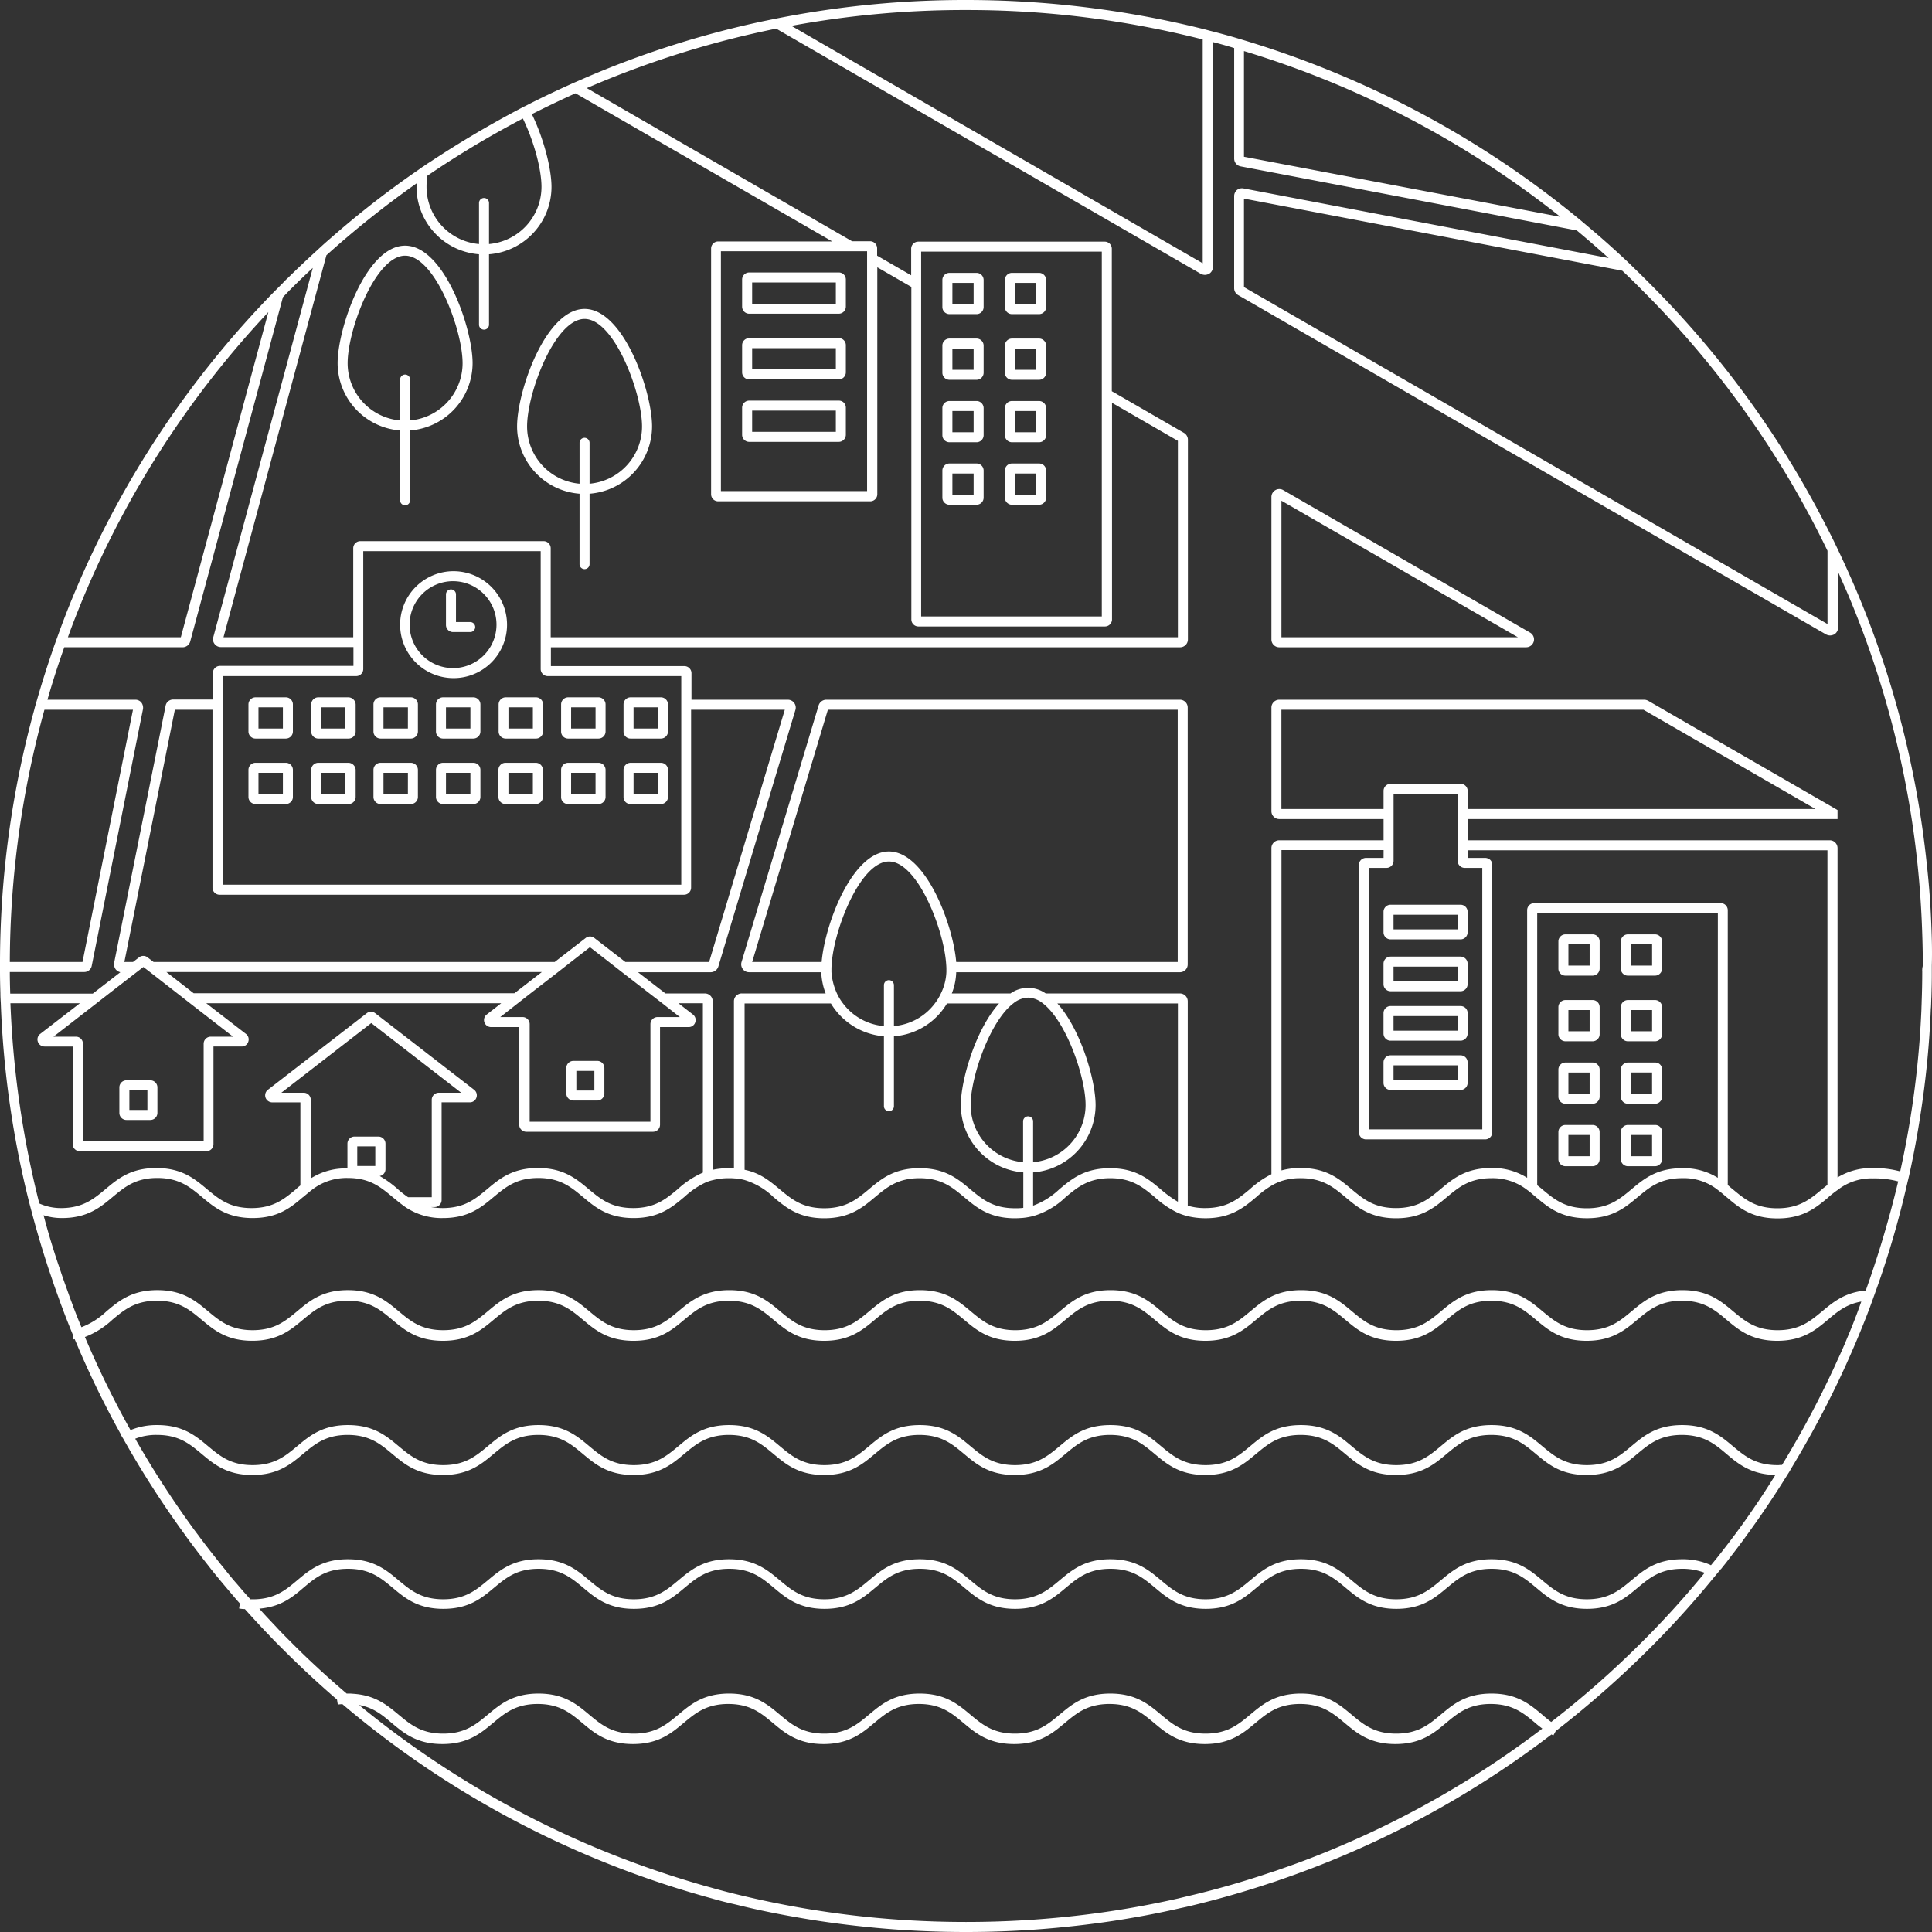 <svg width="280" height="280" fill="none" xmlns="http://www.w3.org/2000/svg"><rect width="100%" height="100%" fill="#333333" stroke="none"/><path d="M221.761 91.69l-35.785-20.66a1.124 1.124 0 00-1.132 0 1.15 1.15 0 00-.58.987v20.66a1.132 1.132 0 001.132 1.131h35.784a1.148 1.148 0 001.103-.84 1.136 1.136 0 00-.522-1.279zm-36.046.667v-19.79l34.275 19.79h-34.275zm41.155 49.037h3.947a1.028 1.028 0 001.015-1.016v-3.947a1.026 1.026 0 00-1.015-1.016h-3.947a1.026 1.026 0 00-1.016 1.016v3.946a1.006 1.006 0 001.016 1.017zm.435-4.527h3.076v3.076h-3.076v-3.076zm8.615 4.527h3.947a1.032 1.032 0 001.016-1.016v-3.947a1.026 1.026 0 00-1.016-1.016h-3.947a1.028 1.028 0 00-1.016 1.016v3.946a1.007 1.007 0 00.626.941c.124.051.256.077.39.076zm.435-4.527h3.08v3.076h-3.08v-3.076zm-9.485 14.043h3.947a1.026 1.026 0 001.015-1.015v-3.944a1.026 1.026 0 00-1.015-1.015h-3.947a1.026 1.026 0 00-1.016 1.015v3.946a1.027 1.027 0 001.016 1.013zm.435-4.526h3.076v3.076h-3.076v-3.076zm8.615 4.526h3.947a1.026 1.026 0 001.016-1.015v-3.944a1.03 1.03 0 00-1.016-1.015h-3.947a1.031 1.031 0 00-.715.3c-.189.19-.297.446-.301.715v3.946a1.027 1.027 0 001.016 1.013zm.435-4.526h3.08v3.076h-3.08v-3.076zm-9.485 13.579h3.947a1.026 1.026 0 001.015-1.016v-3.945a1.026 1.026 0 00-1.015-1.016h-3.947a1.026 1.026 0 00-1.016 1.016v3.945a1.026 1.026 0 001.016 1.016zm.435-4.526h3.076v3.075h-3.076v-3.075zm12.562-1.451h-3.947a1.028 1.028 0 00-1.016 1.016v3.946a1.028 1.028 0 001.016 1.015h3.947a1.026 1.026 0 001.016-1.015v-3.946a1 1 0 00-.29-.726.99.99 0 00-.726-.29zm-.435 4.526h-3.08v-3.075h3.08v3.075zm-12.562 10.505h3.947a1.03 1.03 0 001.012-1.016v-3.946a1.028 1.028 0 00-1.016-1.016h-3.943a1.026 1.026 0 00-1.016 1.016v3.946a1.028 1.028 0 001.016 1.016zm.435-4.527h3.076v3.076h-3.076v-3.076zm12.562-1.45h-3.947a1.028 1.028 0 00-1.016 1.015v3.946a1.026 1.026 0 001.016 1.016h3.947a1.026 1.026 0 001.016-1.016v-3.946a.991.991 0 00-1.016-1.015zm-.435 4.526h-3.08v-3.075h3.08v3.075zM137.593 45.526h3.945a1.027 1.027 0 001.016-1.016v-3.946a1.028 1.028 0 00-1.016-1.014h-3.946a1.027 1.027 0 00-1.016 1.016v3.946a1.029 1.029 0 001.017 1.014zm.435-4.527h3.076v3.076h-3.076V41zm8.622 4.527h3.948a1.03 1.03 0 001.015-1.016v-3.946a1.03 1.03 0 00-1.015-1.016h-3.948a1.028 1.028 0 00-1.015 1.016v3.946a1.026 1.026 0 001.015 1.016zm.436-4.527h3.076v3.076h-3.078l.002-3.076zm-9.493 14.044h3.945a1.027 1.027 0 001.016-1.016v-3.946a1.027 1.027 0 00-1.016-1.015h-3.946a1.027 1.027 0 00-1.016 1.015v3.946a1.027 1.027 0 001.017 1.016zm.435-4.526h3.076v3.076h-3.076v-3.076zm8.622 4.526h3.948a1.03 1.03 0 001.015-1.016v-3.946a1.03 1.03 0 00-1.015-1.015h-3.948a1.028 1.028 0 00-1.015 1.015v3.946a1.026 1.026 0 001.015 1.016zm.436-4.526h3.076v3.076h-3.078l.002-3.076zm-9.493 13.579h3.945a1.029 1.029 0 001.016-1.016v-3.946a1.026 1.026 0 00-1.016-1.015h-3.946a1.027 1.027 0 00-1.016 1.015v3.946a1.027 1.027 0 001.017 1.016zm.435-4.527h3.076v3.076h-3.076v-3.076zm8.622 4.527h3.948a1.027 1.027 0 001.015-1.016v-3.946a1.03 1.03 0 00-1.015-1.015h-3.948a1.028 1.028 0 00-1.015 1.015v3.946a1.026 1.026 0 001.015 1.016zm.436-4.527h3.076v3.076h-3.078l.002-3.076zm-9.493 13.581h3.945a1.028 1.028 0 001.016-1.014v-3.95a1.026 1.026 0 00-1.016-1.014h-3.946a1.03 1.03 0 00-1.016 1.015v3.947a1.029 1.029 0 001.017 1.017zm.435-4.526h3.076V71.7h-3.076v-3.076zm8.622 4.526h3.948a1.025 1.025 0 001.015-1.014v-3.95a1.026 1.026 0 00-1.015-1.014h-3.948a1.028 1.028 0 00-1.015 1.015v3.947a1.03 1.03 0 001.015 1.017zm.436-4.526h3.076V71.7h-3.078l.002-3.076zm-89.1-6.24V72.54a.726.726 0 001.45 0V62.384a9.807 9.807 0 009.056-9.749c0-5.078-4.121-17.032-9.78-17.032-5.66 0-9.782 11.954-9.782 17.032a9.805 9.805 0 009.056 9.749zm.726-25.33c4.295 0 8.33 10.706 8.33 15.581a8.335 8.335 0 01-7.605 8.299v-5.95a.726.726 0 00-1.451 0v5.95a8.335 8.335 0 01-7.604-8.299c0-4.875 4.034-15.581 8.33-15.581zm25.28 34.5v10.155a.727.727 0 101.451 0V71.554a9.807 9.807 0 009.059-9.75c0-5.078-4.122-17.032-9.78-17.032-5.66 0-9.784 11.954-9.784 17.032a9.806 9.806 0 009.054 9.75zm.726-25.331c4.295 0 8.33 10.71 8.33 15.581a8.335 8.335 0 01-7.604 8.299v-5.95a.726.726 0 00-1.451 0v5.95a8.334 8.334 0 01-7.604-8.299c0-4.874 4.034-15.581 8.329-15.581zM65.734 82.782a7.748 7.748 0 107.75 7.747 7.765 7.765 0 00-7.75-7.747zm0 14.043a6.297 6.297 0 11.008-12.593 6.297 6.297 0 01-.008 12.593z" fill="#FFF"/><path d="M68.144 90.152h-2.06V86.12a.726.726 0 00-1.451 0v4.468a1.028 1.028 0 001.016 1.016h2.495a.725.725 0 100-1.45zm-26.707 10.91h-4.413a1.03 1.03 0 00-1.016 1.015v3.946a1.027 1.027 0 001.015 1.016h4.41a1.027 1.027 0 001.016-1.016v-3.946a1.025 1.025 0 00-1.012-1.015zm-.435 4.526H37.46v-3.076H41v3.076zm.435 4.962h-4.413a1.026 1.026 0 00-1.016 1.015v3.947a1.028 1.028 0 001.015 1.015h4.41a1.026 1.026 0 001.016-1.015v-3.947a1.025 1.025 0 00-1.012-1.015zm-.435 4.526H37.46V112H41v3.076zm9.498-14.014h-4.382a1.03 1.03 0 00-1.016 1.015v3.946a1.028 1.028 0 001.016 1.016h4.41a1.027 1.027 0 001.016-1.016v-3.946a1.074 1.074 0 00-1.044-1.015zm-.435 4.526h-3.541v-3.076h3.54v3.076zm.435 4.962h-4.382a1.027 1.027 0 00-1.016 1.015v3.947a1.029 1.029 0 001.016 1.015h4.41a1.027 1.027 0 001.016-1.015v-3.947a1.074 1.074 0 00-1.044-1.015zm-.435 4.526h-3.541V112h3.54v3.076zm9.485-4.526h-4.41a1.026 1.026 0 00-1.015 1.015v3.947a1.03 1.03 0 001.016 1.015h4.41a1.026 1.026 0 001.015-1.015v-3.947a1.026 1.026 0 00-1.015-1.015zm-.435 4.526h-3.538V112h3.541l-.003 3.076zm9.495-4.526H64.2a1.026 1.026 0 00-1.016 1.015v3.947a1.028 1.028 0 001.015 1.015h4.41a1.026 1.026 0 001.016-1.015v-3.947a1.026 1.026 0 00-1.016-1.015zm-.436 4.526h-3.54V112h3.54v3.076zm9.488-4.526h-4.41a1.026 1.026 0 00-1.016 1.015v3.947a1.028 1.028 0 001.016 1.015h4.41a1.03 1.03 0 001.016-1.015v-3.947a1.03 1.03 0 00-1.016-1.015zm-.435 4.526h-3.541V112h3.54v3.076zm5.107 1.451h4.41a1.027 1.027 0 001.017-1.015v-3.947a1.027 1.027 0 00-1.017-1.015h-4.41a1.026 1.026 0 00-1.015 1.015v3.947a.99.99 0 001.015 1.015zM82.77 112h3.539v3.076h-3.541L82.77 112zm8.613 4.527h4.41a1.026 1.026 0 001.016-1.015v-3.947a1.026 1.026 0 00-1.016-1.015h-4.41a1.026 1.026 0 00-1.015 1.015v3.947a.99.99 0 001.015 1.015zM91.82 112h3.54v3.076h-3.54V112zm-32.27-10.938h-4.41a1.026 1.026 0 00-1.015 1.015v3.946a1.03 1.03 0 001.016 1.016h4.41a1.027 1.027 0 001.015-1.016v-3.946a1.03 1.03 0 00-1.015-1.015zm-.435 4.526h-3.538v-3.076h3.541l-.003 3.076zm9.495-4.526H64.2a1.03 1.03 0 00-1.016 1.015v3.946a1.027 1.027 0 001.015 1.016h4.41a1.027 1.027 0 001.016-1.016v-3.946a1.03 1.03 0 00-1.016-1.015zm-.436 4.526h-3.54v-3.076h3.54v3.076zm5.106-4.526a1.03 1.03 0 00-1.016 1.015v3.946a1.027 1.027 0 001.015 1.016h4.41a1.027 1.027 0 001.016-1.016v-3.946a1.03 1.03 0 00-1.016-1.015h-4.41zm3.947 4.526h-3.54v-3.076h3.54v3.076zm5.109 1.451h4.41a1.027 1.027 0 001.016-1.016v-3.946a1.03 1.03 0 00-1.016-1.015h-4.41a1.026 1.026 0 00-1.016 1.015v3.946a1.013 1.013 0 00.626.94c.124.051.256.077.39.076zm.435-4.527h3.54v3.076h-3.542l.002-3.076zm8.612 4.527h4.41a1.027 1.027 0 001.016-1.016v-3.946a1.03 1.03 0 00-1.016-1.015h-4.41a1.026 1.026 0 00-1.016 1.015v3.946a1.013 1.013 0 00.626.94c.124.051.256.077.39.076zm.435-4.527h3.54v3.076h-3.54v-3.076zm-73.504 59.802h3.483a1.027 1.027 0 001.016-1.015v-3.715a1.027 1.027 0 00-1.016-1.015h-3.483a1.026 1.026 0 00-1.015 1.015v3.715a1.028 1.028 0 001.015 1.015zm.436-4.294h2.612v2.841H18.75v-2.841zm67.825-4.266h-3.483a1.026 1.026 0 00-1.016 1.015v3.712a1.025 1.025 0 001.016 1.015h3.482a1.027 1.027 0 001.016-1.015v-3.71a1.025 1.025 0 00-1.015-1.017zm-.435 4.294h-2.612v-2.843h2.612v2.843zm114.368-25.91v2.988a1.028 1.028 0 001.016 1.016h10.157a1.026 1.026 0 001.016-1.016v-2.988a1.026 1.026 0 00-1.016-1.016h-10.157a1.026 1.026 0 00-1.016 1.016zm1.451.434h9.287v2.119h-9.287v-2.119zm9.722 6.065h-10.157a1.026 1.026 0 00-1.016 1.016v2.988a1.028 1.028 0 001.016 1.016h10.157a1.026 1.026 0 001.016-1.016v-2.99a1.03 1.03 0 00-1.016-1.014zm-.435 3.57h-9.287v-2.118h9.287v2.118zm.435 3.597h-10.157a1.026 1.026 0 00-1.016 1.015v2.989a1.028 1.028 0 001.016 1.015h10.157a1.03 1.03 0 001.016-1.015v-2.989a.999.999 0 00-.296-.72 1.01 1.01 0 00-.72-.295zm-.435 3.57h-9.287v-2.118h9.287v2.118zm.435 3.567h-10.157a1.026 1.026 0 00-1.016 1.016v2.988a1.026 1.026 0 001.016 1.016h10.157a1.026 1.026 0 001.016-1.016v-2.988a1.026 1.026 0 00-1.016-1.016zm-.435 3.57h-9.287v-2.119h9.287v2.119zM121.572 39.49h-13.004a1.028 1.028 0 00-1.015 1.016v3.944a1.026 1.026 0 001.015 1.016h13.002a1.027 1.027 0 001.016-1.016v-3.944a1.017 1.017 0 00-.295-.72 1.001 1.001 0 00-.719-.296zm-.435 4.527h-12.131v-3.076h12.131v3.076zm.435 4.99h-13.004a1.028 1.028 0 00-1.015 1.016v3.947a1.026 1.026 0 001.015 1.015h13.002a1.027 1.027 0 001.016-1.015v-3.947a1.018 1.018 0 00-.295-.72 1.001 1.001 0 00-.719-.296zm-.435 4.527h-12.131v-3.076h12.131v3.076zm.435 4.528h-13.004a1.025 1.025 0 00-1.015 1.015v3.946a1.026 1.026 0 001.015 1.016h13.002a1.027 1.027 0 001.016-1.016v-3.946a1.018 1.018 0 00-.295-.72 1.001 1.001 0 00-.719-.295zm-.435 4.526h-12.131v-3.075h12.131v3.075z" fill="#FFF"/><path d="M279.89 133.762a117.492 117.492 0 00-.638-8.47 138.365 138.365 0 00-10.241-39.783 159.456 159.456 0 00-2.73-6.035 91.36 91.36 0 00-1.452-2.93 139.702 139.702 0 00-25.83-35.545l-1.276-1.277c-.64-.609-1.278-1.247-1.916-1.857a145.69 145.69 0 00-4.41-3.974l-2.264-1.915a139.05 139.05 0 00-34.624-21.008 141.145 141.145 0 00-14.22-5.135c-.49-.146-.958-.29-1.451-.436a114.27 114.27 0 00-3.08-.84c-.494-.116-.958-.26-1.451-.377A142.548 142.548 0 00140 0a139.74 139.74 0 00-27.251 2.64c-.726.145-1.423.291-2.148.436a138.034 138.034 0 00-25.13 7.921l-2.003.87c-.551.233-1.103.494-1.625.726-1.829.84-3.657 1.712-5.46 2.64-.203.116-.436.204-.639.32-.232.115-.435.231-.667.35a152.534 152.534 0 00-12.799 7.602c-.29.174-.58.377-.87.58-.29.174-.552.377-.84.58a135.974 135.974 0 00-12.596 9.807 57.833 57.833 0 00-1.974 1.77 142.342 142.342 0 00-4.265 4.034 9.13 9.13 0 00-.755.754l-1.306 1.306a139.499 139.499 0 00-28.7 43.175 123.302 123.302 0 00-2.67 6.848c-.174.49-.35.958-.523 1.45-.87 2.525-1.68 5.05-2.409 7.602-.144.49-.29.958-.406 1.452A139.002 139.002 0 000 139.42v1.451c0 1.015.029 2.06.058 3.075 0 .494.029.958.058 1.451a138.44 138.44 0 004.15 29.016c.087.319.174.667.262.987a143.894 143.894 0 002.525 8.53c.174.523.35 1.015.522 1.54.35 1.074.754 2.148 1.132 3.22.174.494.377.987.551 1.48.406 1.074.84 2.148 1.277 3.22l.116.726c.058 0 .116-.029.175-.029.058.145.115.261.173.406a136.36 136.36 0 006.53 13.408.015.015 0 00-.01.002.02.02 0 00-.01.006.025.025 0 00-.007.009.029.029 0 00-.002.011l.377.61a140.895 140.895 0 008.156 12.821c.35.49.7.958 1.044 1.451.755 1.045 1.54 2.06 2.322 3.075.378.49.755.958 1.132 1.452 1.104 1.392 2.264 2.756 3.425 4.12.261.319.523.609.812.928l-.116.726c.276.058.558.087.84.087a157.424 157.424 0 002.99 3.249c.49.494.957 1.016 1.45 1.509l1.045 1.045a143.17 143.17 0 007.865 7.312l.116.725c.221-.035.444-.055.668-.058a138.584 138.584 0 0035.872 22.05 140.523 140.523 0 0016.368 5.745c.49.145.958.261 1.451.406 1.015.29 2.03.551 3.076.783.494.116.958.233 1.451.35 2.67.639 5.341 1.161 8.04 1.625 3.627.638 7.284 1.102 10.97 1.451 4.353.406 8.736.609 13.147.609 4.41 0 8.82-.203 13.147-.609 3.686-.35 7.343-.813 10.97-1.451a124.65 124.65 0 006.559-1.306c.494-.116.958-.203 1.451-.319a136.984 136.984 0 0012.132-3.453c.49-.145.958-.319 1.451-.49a140.79 140.79 0 008.794-3.365 138.915 138.915 0 0030.357-17.641c.08.06.168.109.261.145l.35-.638a145.366 145.366 0 0013.525-11.896c3.28-3.262 6.389-6.69 9.316-10.272.145-.174.319-.377.464-.551.145-.203.32-.377.465-.551a.78.78 0 01.203-.233c.377-.49.784-.957 1.131-1.45.784-1.016 1.568-2.03 2.322-3.076.35-.49.7-.957 1.045-1.451a137.026 137.026 0 005.137-7.717c.174-.262.35-.552.49-.813l.522-.871c1.655-2.785 3.22-5.6 4.702-8.501.49-.987.987-1.944 1.451-2.931.958-1.973 1.857-4.004 2.73-6.035.84-2.002 1.654-4.004 2.38-6.035.087-.232.175-.49.261-.726.087-.235.175-.49.261-.725a132.957 132.957 0 004.47-15.26c.058-.232.116-.493.174-.726.058-.232.116-.49.175-.725a137.502 137.502 0 001.68-9.082 134.88 134.88 0 001.451-14.972c0-.116.029-.261.029-.377.029-.49.029-.957.058-1.451.029-1.016.058-2.06.058-3.076v-1.45c.063-2.096.004-4.127-.083-6.158zm-41.908-91.718a138.188 138.188 0 0126.875 37.778V90.44l-84.571-48.832V28.784l54.823 10.446a87.542 87.542 0 012.873 2.814zm-44.026-29.712a138.406 138.406 0 0132.185 19.092l-45.855-8.705V7.4a139.918 139.918 0 0113.67 4.933zM140 1.452a138.382 138.382 0 0134.307 4.264v32.44L114.696 3.743A138.453 138.453 0 01140 1.451zM75.777 17.176c1.625 3.337 2.699 7.4 2.699 9.895a8.335 8.335 0 01-7.604 8.298v-5.95a.725.725 0 00-1.45 0v5.95a8.334 8.334 0 01-7.605-8.298 10.63 10.63 0 01.116-1.596 138.582 138.582 0 0113.844-8.299zm-15.411 9.401v.523a9.808 9.808 0 009.055 9.75v10.154a.727.727 0 101.451 0V36.85a9.806 9.806 0 009.055-9.75c0-2.582-1.074-6.905-2.844-10.56 2.09-1.045 4.18-2.061 6.327-3.019l37.207 21.472h-16.544a1.029 1.029 0 00-1.015 1.015v35.63a1.026 1.026 0 001.015 1.016h22.057a1.027 1.027 0 001.016-1.016v-32.9l4.934 2.844v48.195a1.025 1.025 0 001.016 1.015h27.048a1.027 1.027 0 001.017-1.015V58.38l9.548 5.514v28.464H79.811V79.445a1.03 1.03 0 00-1.016-1.016H52.211a1.028 1.028 0 00-1.016 1.016v12.912H32.39l14.917-55.362a139.703 139.703 0 0113.06-10.416zm65.3 9.837v34.76H104.48v-34.76h21.186zm34.014 19.44V89.34H133.5V36.47h26.18v19.385zM78.36 93.807v3.164a1.027 1.027 0 001.016 1.015h19.358v30.234H32.27V97.986h19.36a1.029 1.029 0 001.016-1.015V79.88H78.36v13.93-.004zm17.617 51.59l2.553 2.002h-3.25a1.03 1.03 0 00-1.016 1.016v14.16h-17.5v-14.16a1.029 1.029 0 00-1.015-1.016h-3.25l2.553-2.002 1.858-1.451 3.976-3.075 1.857-1.451 2.757-2.147 2.757 2.147 1.858 1.451 3.976 3.075 1.886 1.451zm-84.98 4.846H7.748l6.21-4.817 1.858-1.45 3.976-3.076.986-.755.988.755 3.947 3.076 1.857 1.45 6.211 4.817h-3.25a1.026 1.026 0 00-1.016 1.016v14.13h-17.5v-14.16a1.004 1.004 0 00-1.017-.986h-.003zm13.117-9.372h54.417l-3.976 3.075h-46.49l-3.95-3.075zm62.02-4.933a1.003 1.003 0 00-1.248 0l-4.498 3.482H22.26l-.87-.667a1.003 1.003 0 00-1.249 0l-.87.667h-1.248l7.317-36.56h5.456v25.796a1.029 1.029 0 001.016 1.015h67.331a1.026 1.026 0 001.016-1.015V102.86h13.58l-10.97 36.56H90.636l-4.501-3.482zM12.306 86.06A138.155 138.155 0 0138.89 45.236l-12.683 47.12H9.84c.754-2.117 1.595-4.207 2.466-6.296zm-5.862 16.8H19.27l-7.314 36.56H1.422a139.058 139.058 0 015.018-36.56h.003zm-5.02 38.011H12.19a1.098 1.098 0 001.103-.9l7.428-37.197a1.261 1.261 0 00-.232-.958 1.126 1.126 0 00-.87-.407H6.877c.726-2.553 1.54-5.077 2.438-7.602h17.15a1.148 1.148 0 001.103-.84l13.44-49.906c.35-.35.668-.697 1.016-1.045a114.583 114.583 0 013.309-3.192L30.909 92.357a1.104 1.104 0 00.203.986 1.125 1.125 0 00.9.436h19.212v2.73H31.866a1.028 1.028 0 00-1.015 1.015v3.859h-5.747a1.1 1.1 0 00-1.102.9l-7.46 37.253a1.263 1.263 0 00.233.958c.173.204.407.346.668.406l-4.003 3.104H1.48c-.029-1.073-.058-2.088-.058-3.133zm.086 4.526h10.07l-5.747 4.439a1.002 1.002 0 00-.35 1.131 1.024 1.024 0 00.958.7h4.094v14.16a1.03 1.03 0 001.016 1.016h18.37a1.027 1.027 0 001.017-1.016v-14.162h4.091a.992.992 0 00.958-.7 1.006 1.006 0 00-.35-1.132l-5.747-4.436h42.75l-2.09 1.625a1.006 1.006 0 00-.35 1.132 1.03 1.03 0 00.958.696h4.092v14.159a1.028 1.028 0 001.016 1.016H94.64a1.026 1.026 0 001.016-1.016V148.85h4.15a.99.99 0 00.958-.696c.03-.104.05-.211.058-.319a1.018 1.018 0 00-.407-.813l-2.09-1.625h3.541v24.547a13.364 13.364 0 00-3.656 2.409c-1.68 1.392-3.25 2.73-6.44 2.73-3.19 0-4.76-1.335-6.44-2.73-1.8-1.509-3.657-3.076-7.372-3.076s-5.572 1.567-7.372 3.076c-1.683 1.392-3.25 2.73-6.44 2.73a10.106 10.106 0 01-1.684-.145h.523a1.026 1.026 0 001.016-1.015V159.76h4.092a.993.993 0 00.958-.7 1.006 1.006 0 00-.35-1.131l-14.31-11.081a1.002 1.002 0 00-1.248 0l-14.308 11.084a1.01 1.01 0 00.018 1.633c.171.126.377.195.59.199h4.09v12.04a5.68 5.68 0 00-.638.551c-1.684 1.392-3.25 2.73-6.44 2.73-3.19 0-4.76-1.335-6.44-2.73-1.8-1.509-3.657-3.076-7.372-3.076s-5.572 1.567-7.372 3.076c-1.683 1.392-3.25 2.73-6.44 2.73a7.66 7.66 0 01-3.134-.667 140.227 140.227 0 01-4.188-29.021zm56.187 26.984a15.356 15.356 0 00-2.67-1.944.994.994 0 00.84-.986v-3.714a1.029 1.029 0 00-1.015-1.016H51.37a1.027 1.027 0 00-1.017 1.016v3.598h-.029a9.364 9.364 0 00-5.282 1.45v-11.403a1.03 1.03 0 00-1.015-1.016h-3.25l13.03-10.097 13.031 10.097h-3.25a1.031 1.031 0 00-1.016 1.016v14.131H59.15a14.1 14.1 0 01-1.454-1.131v-.001zm-5.92-3.395v-2.843h2.614v2.843h-2.614zm142.18 98.683a123.482 123.482 0 01-8.214 3.163c-.49.174-.958.35-1.451.49a128.25 128.25 0 01-12.131 3.482c-.494.116-.958.232-1.451.35a137.14 137.14 0 01-17.588 2.785c-4.324.406-8.707.609-13.118.609s-8.765-.203-13.118-.609a139.202 139.202 0 01-19.04-3.134c-.493-.116-.958-.231-1.451-.35a95.949 95.949 0 01-3.077-.812c-.49-.145-.957-.261-1.451-.406a142.267 142.267 0 01-15.816-5.572 139.032 139.032 0 01-34.013-20.564c2.09.377 3.366 1.45 4.702 2.582 1.799 1.508 3.656 3.076 7.371 3.076 3.715 0 5.572-1.568 7.371-3.076 1.684-1.393 3.251-2.73 6.44-2.73 3.19 0 4.76 1.334 6.44 2.73 1.8 1.508 3.657 3.076 7.372 3.076s5.572-1.568 7.372-3.076c1.68-1.393 3.25-2.73 6.44-2.73 3.19 0 4.76 1.334 6.44 2.73 1.799 1.508 3.657 3.076 7.372 3.076 3.714 0 5.572-1.568 7.371-3.076 1.68-1.393 3.25-2.73 6.44-2.73 3.19 0 4.76 1.334 6.44 2.73 1.8 1.508 3.657 3.076 7.372 3.076s5.572-1.568 7.372-3.076c1.683-1.393 3.25-2.73 6.44-2.73 3.19 0 4.76 1.334 6.44 2.73 1.799 1.508 3.657 3.076 7.371 3.076 3.715 0 5.572-1.568 7.372-3.076 1.68-1.393 3.251-2.73 6.44-2.73 3.189 0 4.76 1.334 6.44 2.73 1.8 1.508 3.657 3.076 7.372 3.076s5.573-1.568 7.372-3.076c1.683-1.393 3.25-2.73 6.44-2.73 3.189 0 4.76 1.334 6.44 2.73.319.29.667.552 1.045.84a136.506 136.506 0 01-29.568 17.146zm44.026-29.712a138.022 138.022 0 01-13.176 11.606c-.058-.028-.087-.087-.145-.116-.377-.29-.784-.609-1.132-.928-1.799-1.509-3.656-3.076-7.371-3.076-3.715 0-5.573 1.567-7.372 3.076-1.68 1.393-3.251 2.73-6.44 2.73-3.189 0-4.76-1.334-6.44-2.73-1.799-1.509-3.657-3.076-7.371-3.076-3.714 0-5.573 1.567-7.372 3.076-1.683 1.393-3.251 2.73-6.443 2.73-3.193 0-4.76-1.334-6.44-2.73-1.799-1.509-3.657-3.076-7.372-3.076s-5.572 1.567-7.372 3.076c-1.68 1.393-3.25 2.73-6.44 2.73-3.19 0-4.76-1.334-6.44-2.73-1.799-1.509-3.657-3.076-7.372-3.076-3.714 0-5.572 1.567-7.371 3.076-1.68 1.393-3.25 2.73-6.44 2.73-3.19 0-4.76-1.334-6.44-2.73-1.799-1.509-3.657-3.076-7.372-3.076s-5.572 1.567-7.372 3.076c-1.68 1.393-3.25 2.73-6.44 2.73-3.19 0-4.76-1.334-6.44-2.73-1.8-1.509-3.657-3.076-7.371-3.076-3.715 0-5.572 1.567-7.372 3.076-1.684 1.393-3.25 2.73-6.44 2.73-3.19 0-4.76-1.334-6.44-2.73-1.68-1.396-3.396-2.844-6.617-3.047a6.133 6.133 0 00-.755-.029h-.174c-2.786-2.38-5.514-4.875-8.127-7.515-.696-.696-1.392-1.392-2.06-2.118l-1.45-1.54c-.35-.378-.697-.755-1.017-1.132 3.106-.261 4.789-1.654 6.414-3.047 1.684-1.421 3.25-2.73 6.44-2.73 3.19 0 4.76 1.335 6.44 2.73 1.8 1.509 3.657 3.075 7.372 3.075s5.572-1.566 7.371-3.075c1.684-1.393 3.251-2.73 6.44-2.73 3.19 0 4.76 1.335 6.44 2.73 1.8 1.509 3.657 3.075 7.372 3.075s5.572-1.566 7.371-3.075c1.684-1.393 3.251-2.73 6.44-2.73 3.189 0 4.76 1.335 6.44 2.73 1.799 1.509 3.657 3.075 7.372 3.075s5.572-1.566 7.372-3.075c1.68-1.393 3.25-2.73 6.44-2.73 3.19 0 4.76 1.335 6.44 2.73 1.799 1.509 3.656 3.075 7.371 3.075 3.715 0 5.572-1.566 7.372-3.075 1.68-1.393 3.25-2.73 6.44-2.73 3.19 0 4.76 1.335 6.44 2.73 1.8 1.509 3.657 3.075 7.372 3.075s5.572-1.566 7.372-3.075c1.68-1.393 3.25-2.73 6.44-2.73 3.189 0 4.76 1.335 6.44 2.73 1.799 1.509 3.656 3.075 7.371 3.075 3.715 0 5.572-1.566 7.372-3.075 1.684-1.393 3.25-2.73 6.44-2.73 3.19 0 4.76 1.335 6.44 2.73 1.8 1.509 3.657 3.075 7.372 3.075s5.572-1.566 7.371-3.075c1.68-1.393 3.251-2.73 6.44-2.73a8.89 8.89 0 013.251.581 131.596 131.596 0 01-9.072 10.015zm14.221-16.597c-.35.49-.7.958-1.074 1.451a119.762 119.762 0 01-2.38 3.075l-.783.958-.175-.087a9.862 9.862 0 00-4.004-.783c-3.715 0-5.573 1.567-7.372 3.075-1.684 1.393-3.251 2.73-6.44 2.73-3.189 0-4.76-1.335-6.44-2.73-1.8-1.508-3.657-3.075-7.372-3.075s-5.572 1.567-7.371 3.075c-1.68 1.393-3.251 2.73-6.44 2.73-3.19 0-4.761-1.335-6.441-2.73-1.799-1.508-3.656-3.075-7.371-3.075-3.714 0-5.572 1.567-7.371 3.075-1.684 1.393-3.251 2.73-6.444 2.73-3.192 0-4.76-1.335-6.44-2.73-1.799-1.508-3.657-3.075-7.371-3.075-3.715 0-5.572 1.567-7.372 3.075-1.68 1.393-3.25 2.73-6.44 2.73-3.19 0-4.76-1.335-6.44-2.73-1.799-1.508-3.657-3.075-7.372-3.075s-5.572 1.567-7.372 3.075c-1.68 1.393-3.25 2.73-6.44 2.73-3.19 0-4.76-1.335-6.44-2.73-1.799-1.508-3.656-3.075-7.371-3.075-3.715 0-5.572 1.567-7.372 3.075-1.68 1.393-3.25 2.73-6.44 2.73-3.19 0-4.76-1.335-6.44-2.73-1.8-1.508-3.657-3.075-7.372-3.075s-5.572 1.567-7.372 3.075c-1.683 1.393-3.25 2.73-6.44 2.73-3.19 0-4.76-1.335-6.44-2.73-1.8-1.508-3.656-3.075-7.371-3.075-3.715 0-5.572 1.567-7.372 3.075-1.625 1.364-3.135 2.64-6.095 2.73h-.667l-.784-.871c-.49-.551-.958-1.131-1.451-1.68a49.939 49.939 0 01-1.54-1.886c-.407-.49-.784-.957-1.16-1.451a121.128 121.128 0 01-2.38-3.075c-.35-.49-.727-.957-1.075-1.451a138.555 138.555 0 01-8.3-12.854 8.316 8.316 0 013.163-.551c3.193 0 4.76 1.334 6.44 2.73 1.8 1.509 3.657 3.076 7.372 3.076s5.573-1.567 7.372-3.076c1.683-1.393 3.25-2.73 6.44-2.73 3.189 0 4.76 1.334 6.44 2.73 1.799 1.509 3.656 3.076 7.37 3.076 3.715 0 5.573-1.567 7.372-3.076 1.684-1.393 3.251-2.73 6.44-2.73 3.19 0 4.76 1.334 6.44 2.73 1.8 1.509 3.657 3.076 7.372 3.076s5.572-1.567 7.372-3.076c1.68-1.393 3.25-2.73 6.44-2.73 3.19 0 4.76 1.334 6.44 2.73 1.799 1.509 3.657 3.076 7.372 3.076 3.714 0 5.572-1.567 7.371-3.076 1.68-1.393 3.25-2.73 6.44-2.73 3.19 0 4.76 1.334 6.44 2.73 1.799 1.509 3.657 3.076 7.372 3.076s5.572-1.567 7.372-3.076c1.68-1.393 3.25-2.73 6.44-2.73 3.19 0 4.76 1.334 6.44 2.73 1.799 1.509 3.657 3.076 7.371 3.076 3.715 0 5.572-1.567 7.372-3.076 1.684-1.393 3.25-2.73 6.44-2.73 3.19 0 4.76 1.334 6.44 2.73 1.8 1.509 3.657 3.076 7.372 3.076s5.572-1.567 7.372-3.076c1.68-1.393 3.25-2.73 6.44-2.73 3.189 0 4.76 1.334 6.44 2.73 1.799 1.509 3.656 3.076 7.371 3.076 3.715 0 5.573-1.567 7.372-3.076 1.684-1.393 3.251-2.73 6.44-2.73 3.189 0 4.789 1.334 6.44 2.73 1.742 1.48 3.57 2.989 7.111 3.076a123.89 123.89 0 01-5.094 7.594zm15.498-27.42a61.977 61.977 0 01-1.393 3.163c-.464 1.044-.958 2.09-1.451 3.105a140.42 140.42 0 01-6.589 12.099 2.978 2.978 0 00-.49.029h-.177c-3.193 0-4.761-1.334-6.44-2.73-1.8-1.508-3.657-3.075-7.372-3.075s-5.573 1.567-7.372 3.075c-1.683 1.393-3.251 2.73-6.44 2.73-3.189 0-4.76-1.334-6.44-2.73-1.8-1.508-3.657-3.075-7.372-3.075s-5.572 1.567-7.371 3.075c-1.68 1.393-3.251 2.73-6.44 2.73-3.19 0-4.76-1.334-6.44-2.73-1.799-1.508-3.657-3.075-7.371-3.075-3.715 0-5.573 1.567-7.372 3.075-1.684 1.393-3.251 2.73-6.444 2.73-3.192 0-4.76-1.334-6.44-2.73-1.799-1.508-3.656-3.075-7.371-3.075-3.715 0-5.572 1.567-7.372 3.075-1.68 1.393-3.25 2.73-6.44 2.73-3.19 0-4.76-1.334-6.44-2.73-1.799-1.508-3.657-3.075-7.372-3.075s-5.572 1.567-7.372 3.075c-1.68 1.393-3.25 2.73-6.44 2.73-3.189 0-4.76-1.334-6.44-2.73-1.799-1.508-3.656-3.075-7.371-3.075-3.715 0-5.572 1.567-7.372 3.075-1.68 1.393-3.25 2.73-6.44 2.73-3.19 0-4.76-1.334-6.44-2.73-1.8-1.508-3.657-3.075-7.372-3.075s-5.572 1.567-7.371 3.075c-1.684 1.393-3.25 2.73-6.44 2.73-3.19 0-4.76-1.334-6.44-2.73-1.8-1.508-3.657-3.075-7.372-3.075s-5.572 1.567-7.372 3.075c-1.683 1.393-3.25 2.73-6.44 2.73-3.19 0-4.76-1.334-6.44-2.73-1.8-1.508-3.657-3.075-7.372-3.075a9.875 9.875 0 00-3.802.696c-.029 0-.057.03-.087.03a137.32 137.32 0 01-6.519-13.286c-.029-.058-.057-.145-.087-.203a12.297 12.297 0 004.007-2.527c1.68-1.393 3.25-2.73 6.44-2.73 3.19 0 4.76 1.334 6.44 2.73 1.8 1.509 3.657 3.075 7.372 3.075s5.572-1.566 7.372-3.075c1.68-1.393 3.25-2.73 6.44-2.73 3.19 0 4.76 1.334 6.44 2.73 1.811 1.51 3.666 3.08 7.383 3.08s5.572-1.567 7.372-3.076c1.683-1.393 3.25-2.73 6.44-2.73 3.19 0 4.76 1.334 6.44 2.73 1.8 1.509 3.657 3.076 7.372 3.076s5.572-1.567 7.371-3.076c1.684-1.393 3.251-2.73 6.44-2.73 3.19 0 4.76 1.334 6.44 2.73 1.8 1.509 3.657 3.076 7.372 3.076s5.573-1.567 7.372-3.076c1.683-1.393 3.251-2.73 6.44-2.73 3.189 0 4.76 1.334 6.44 2.73 1.799 1.509 3.657 3.076 7.371 3.076 3.715 0 5.573-1.567 7.372-3.076 1.684-1.393 3.251-2.73 6.44-2.73 3.189 0 4.76 1.334 6.444 2.73 1.799 1.509 3.657 3.076 7.371 3.076 3.714 0 5.572-1.567 7.371-3.076 1.684-1.393 3.251-2.73 6.444-2.73s4.76 1.334 6.44 2.73c1.799 1.509 3.657 3.076 7.372 3.076s5.572-1.567 7.371-3.076c1.68-1.393 3.251-2.73 6.44-2.73 3.189 0 4.76 1.334 6.44 2.73 1.799 1.509 3.657 3.076 7.371 3.076 3.715 0 5.572-1.567 7.372-3.076 1.68-1.393 3.25-2.73 6.44-2.73 3.19 0 4.789 1.334 6.44 2.73 1.799 1.509 3.657 3.076 7.372 3.076s5.572-1.567 7.372-3.076c1.363-1.161 2.669-2.235 4.817-2.612a84.281 84.281 0 01-2.055 5.307zm2.699-6.905c-.116 0-.232.029-.35.029-2.815.35-4.41 1.68-5.979 2.989-1.68 1.392-3.25 2.73-6.44 2.73-3.19 0-4.76-1.335-6.44-2.73-1.799-1.51-3.656-3.076-7.371-3.076-3.715 0-5.572 1.566-7.372 3.076-1.68 1.392-3.25 2.73-6.44 2.73-3.19 0-4.76-1.335-6.44-2.73-1.8-1.51-3.657-3.076-7.372-3.076s-5.572 1.566-7.372 3.076c-1.68 1.392-3.25 2.73-6.44 2.73-3.189 0-4.76-1.335-6.44-2.73-1.799-1.51-3.656-3.076-7.371-3.076-3.715 0-5.572 1.566-7.372 3.076-1.684 1.392-3.25 2.73-6.44 2.73-3.19 0-4.76-1.335-6.44-2.73-1.8-1.51-3.657-3.076-7.372-3.076s-5.572 1.566-7.371 3.076c-1.684 1.392-3.251 2.73-6.441 2.73-3.189 0-4.76-1.335-6.44-2.73-1.799-1.51-3.656-3.076-7.371-3.076-3.715 0-5.573 1.566-7.372 3.076-1.68 1.392-3.251 2.73-6.44 2.73-3.189 0-4.76-1.335-6.44-2.73-1.8-1.51-3.657-3.076-7.372-3.076s-5.602 1.566-7.404 3.074c-1.683 1.392-3.25 2.73-6.44 2.73-3.189 0-4.76-1.335-6.443-2.73-1.8-1.51-3.657-3.076-7.372-3.076s-5.572 1.566-7.37 3.076c-1.684 1.392-3.252 2.73-6.44 2.73-3.19 0-4.76-1.335-6.44-2.73-1.8-1.51-3.658-3.076-7.373-3.076-3.715 0-5.572 1.566-7.371 3.076-1.68 1.392-3.25 2.73-6.44 2.73-3.19 0-4.76-1.335-6.44-2.73-1.8-1.51-3.657-3.076-7.372-3.076s-5.572 1.566-7.372 3.076a11.04 11.04 0 01-3.599 2.291h-.028a72.62 72.62 0 01-1.306-3.307c-.175-.494-.378-.987-.552-1.509-.377-1.073-.783-2.147-1.132-3.22-.173-.523-.35-1.015-.522-1.54a108.656 108.656 0 01-1.973-6.645 8.577 8.577 0 002.67.407c3.714 0 5.572-1.567 7.371-3.076 1.684-1.393 3.25-2.73 6.44-2.73 3.19 0 4.76 1.335 6.44 2.73 1.8 1.509 3.657 3.076 7.372 3.076 3.54 0 5.369-1.393 7.082-2.844.09-.085.187-.162.29-.232.377-.319.754-.638 1.16-.958a8.159 8.159 0 015.282-1.77c3.193 0 4.76 1.335 6.44 2.73l.03.029c.61.49 1.19.987 1.857 1.451a9.372 9.372 0 005.456 1.596c3.715 0 5.572-1.567 7.372-3.076 1.684-1.393 3.25-2.73 6.44-2.73 3.19 0 4.76 1.335 6.44 2.73 1.8 1.509 3.657 3.076 7.372 3.076s5.572-1.567 7.372-3.076a12.138 12.138 0 012.73-1.915 5.721 5.721 0 011.451-.522 8.766 8.766 0 012.264-.261c.271-.006.542.004.812.028.491.028.977.106 1.451.233a10.305 10.305 0 014.179 2.466c1.8 1.509 3.657 3.076 7.372 3.076s5.573-1.567 7.372-3.076c1.683-1.392 3.251-2.73 6.44-2.73 3.189 0 4.76 1.335 6.44 2.73 1.799 1.509 3.657 3.076 7.371 3.076.436 0 .84-.029 1.22-.058.489-.052.974-.139 1.451-.261a11.355 11.355 0 004.701-2.757c1.684-1.392 3.251-2.73 6.44-2.73 3.189 0 4.76 1.335 6.444 2.73a14.03 14.03 0 003.366 2.292c.47.203.955.367 1.451.49.837.195 1.694.292 2.554.291 3.715 0 5.572-1.567 7.371-3.076a13.667 13.667 0 012.206-1.653 7.331 7.331 0 011.451-.668 8.693 8.693 0 012.787-.406c3.192 0 4.76 1.335 6.44 2.73 1.799 1.509 3.657 3.076 7.372 3.076s5.572-1.567 7.371-3.076c1.68-1.392 3.251-2.73 6.44-2.73a8.114 8.114 0 015.194 1.711c.255.178.497.372.726.581l.523.435c.061.065.129.124.203.174 1.741 1.451 3.598 2.902 7.197 2.902 3.715 0 5.573-1.567 7.372-3.076 1.68-1.392 3.25-2.73 6.44-2.73 1.87-.058 3.7.549 5.166 1.712.232.174.49.377.726.58l.55.465c.059.058.117.086.175.145 1.741 1.479 3.599 2.93 7.197 2.93 3.628 0 5.485-1.48 7.256-2.96a.221.221 0 00.116-.115 15.12 15.12 0 011.335-1.045 7.931 7.931 0 015.137-1.68 13.124 13.124 0 013.642.438 150.031 150.031 0 01-4.701 15.815zm-149.9-46.164v-.465c0-.319.029-.638.058-.986.465-5.194 4.238-14.565 8.272-14.565s7.807 9.401 8.271 14.565c.029.35.058.7.058.986v.465a7.77 7.77 0 01-.783 3.075 7.407 7.407 0 01-.871 1.451 8.277 8.277 0 01-5.95 3.308v-5.95a.73.73 0 00-.22-.499.729.729 0 00-1.011 0 .73.73 0 00-.22.499v5.95a8.28 8.28 0 01-5.95-3.308 7.359 7.359 0 01-.871-1.451 8.902 8.902 0 01-.783-3.075zm-11.492-1.451l10.972-36.56h50.702v36.56h-32.101c-.464-5.484-4.44-16.017-9.751-16.017-5.311 0-9.287 10.533-9.752 16.017h-10.07zm19.096 10.765v10.155a.727.727 0 001.231.499.727.727 0 00.22-.499v-10.155a9.774 9.774 0 007.691-4.76h7.546c-3.367 3.714-5.544 11.055-5.544 14.74a9.811 9.811 0 009.056 9.749v5.136a8.289 8.289 0 01-1.22.058c-3.192 0-4.76-1.335-6.44-2.73-1.799-1.509-3.657-3.076-7.371-3.076-3.715 0-5.572 1.567-7.372 3.076-1.68 1.393-3.25 2.73-6.44 2.73-3.19 0-4.76-1.335-6.44-2.73-1.393-1.161-2.816-2.38-5.11-2.844v-24.108h12.508a9.926 9.926 0 007.685 4.759zm20.896-5.6a3.53 3.53 0 012.118.812c3.426 2.611 6.212 10.707 6.212 14.74a8.338 8.338 0 01-7.605 8.299v-5.95a.726.726 0 00-1.451 0v5.95a8.333 8.333 0 01-7.603-8.299c0-4.033 2.786-12.157 6.21-14.74a3.535 3.535 0 012.119-.812zm21.679 29.567a16.343 16.343 0 01-2.437-1.77c-1.8-1.509-3.657-3.076-7.372-3.076s-5.572 1.567-7.372 3.076a11.086 11.086 0 01-3.773 2.35v-4.816a9.81 9.81 0 009.056-9.75c0-3.685-2.177-11.026-5.544-14.74h17.472v28.726h-.03zm31.287-52.373v-6.732h9.287v9.72a1.028 1.028 0 001.015 1.016h2.554v37.894h-16.426v-37.894h2.553a1.03 1.03 0 001.017-1.016v-2.988zm9.722-8.183H201.53a1.024 1.024 0 00-1.015 1.016v2.638H185.71v-14.392h52.472l24.93 14.392h-50.408v-2.64a1.027 1.027 0 00-1.016-1.014zm-11.173 10.736h-2.555a1.057 1.057 0 00-.319.058 1.004 1.004 0 00-.7.957v38.766a1.03 1.03 0 001.016 1.015h17.297a1.031 1.031 0 001.016-1.015v-38.766a.977.977 0 00-.7-.957 1.057 1.057 0 00-.32-.058h-2.553v-1.103h52.15v48.486c-.261.231-.552.434-.813.667-1.68 1.393-3.251 2.73-6.44 2.73-3.189 0-4.76-1.334-6.44-2.73-.262-.203-.523-.436-.754-.639v-39.838a1.03 1.03 0 00-1.016-1.016H222.34a1.03 1.03 0 00-1.015 1.016v38.794a9.295 9.295 0 00-5.196-1.422c-3.715 0-5.572 1.567-7.371 3.076-1.68 1.392-3.251 2.73-6.44 2.73-3.19 0-4.76-1.335-6.441-2.73-1.799-1.509-3.656-3.076-7.371-3.076a10.072 10.072 0 00-2.786.35V123.2h14.801l-.005 1.132zm48.44 46.367a9.268 9.268 0 00-5.166-1.393c-3.715 0-5.573 1.567-7.372 3.076-1.683 1.393-3.251 2.73-6.44 2.73-3.189 0-4.76-1.334-6.44-2.73-.232-.203-.49-.406-.755-.609V132.34h26.181l-.008 38.359zm29.632-29.973c0 1.509-.03 3.017-.088 4.497 0 .319-.029.668-.029 1.016a135.33 135.33 0 01-3.076 23.531 14.407 14.407 0 00-3.947-.49 9.484 9.484 0 00-5.137 1.364V122.91a1.132 1.132 0 00-1.132-1.131h-52.472v-3.076h53.604v-1.306l-27.456-15.842a1.314 1.314 0 00-.58-.146h-52.878a1.137 1.137 0 00-1.132 1.132v15.031a1.134 1.134 0 001.132 1.131h15.12v3.076h-15.12a1.133 1.133 0 00-1.132 1.131v47.267a13.927 13.927 0 00-3.134 2.176c-1.68 1.392-3.251 2.73-6.44 2.73a8.37 8.37 0 01-2.555-.35V145.11a1.131 1.131 0 00-1.131-1.131h-19.45a4.422 4.422 0 00-5.11 0h-8.502c.39-.98.606-2.021.639-3.076H171a1.128 1.128 0 001.131-1.131v-37.231a1.133 1.133 0 00-1.131-1.132h-51.253a1.178 1.178 0 00-1.103.813L107.47 139.42a1.154 1.154 0 00.568 1.356c.157.08.33.123.506.124h10.477a9.855 9.855 0 00.638 3.076H107.5a1.13 1.13 0 00-1.132 1.131v24.228a7.364 7.364 0 00-.813-.029 10.63 10.63 0 00-2.264.232V145.11a1.13 1.13 0 00-1.132-1.131h-5.717l-3.976-3.076H103a1.174 1.174 0 001.103-.812l11.173-37.198a1.151 1.151 0 00-.568-1.356 1.113 1.113 0 00-.506-.124h-13.988v-3.858a1.025 1.025 0 00-1.016-1.016H79.84v-2.73h91.188a1.135 1.135 0 001.132-1.132V63.718a1.155 1.155 0 00-.581-.986L161.131 56.7V36.038a1.027 1.027 0 00-1.015-1.016H133.07a1.03 1.03 0 00-1.015 1.016V39.9l-4.935-2.847V35.98a1.026 1.026 0 00-1.015-1.015h-2.613L85.038 12.767c.35-.144.667-.29 1.016-.434a137.916 137.916 0 0126.436-8.184l61.556 35.545c.18.092.379.141.581.145.201-.007.399-.057.58-.145a1.16 1.16 0 00.58-.987V6.094c1.017.26 2.061.55 3.08.87V22.98a1.146 1.146 0 00.929 1.131l48.725 9.285a155.066 155.066 0 014.614 4.004l-52.936-10.097a1.192 1.192 0 00-.929.232 1.176 1.176 0 00-.406.87v13.377a1.155 1.155 0 00.58.986l85.21 49.182c.18.092.378.142.58.145.202-.007.399-.056.58-.145a1.162 1.162 0 00.581-.987v-8.066c.464 1.044.929 2.089 1.393 3.162a136.82 136.82 0 0110.738 47.671c.087 2.06.145 4.148.145 6.238a2.446 2.446 0 00-.087.757h.003z" fill="#FFF"/></svg>